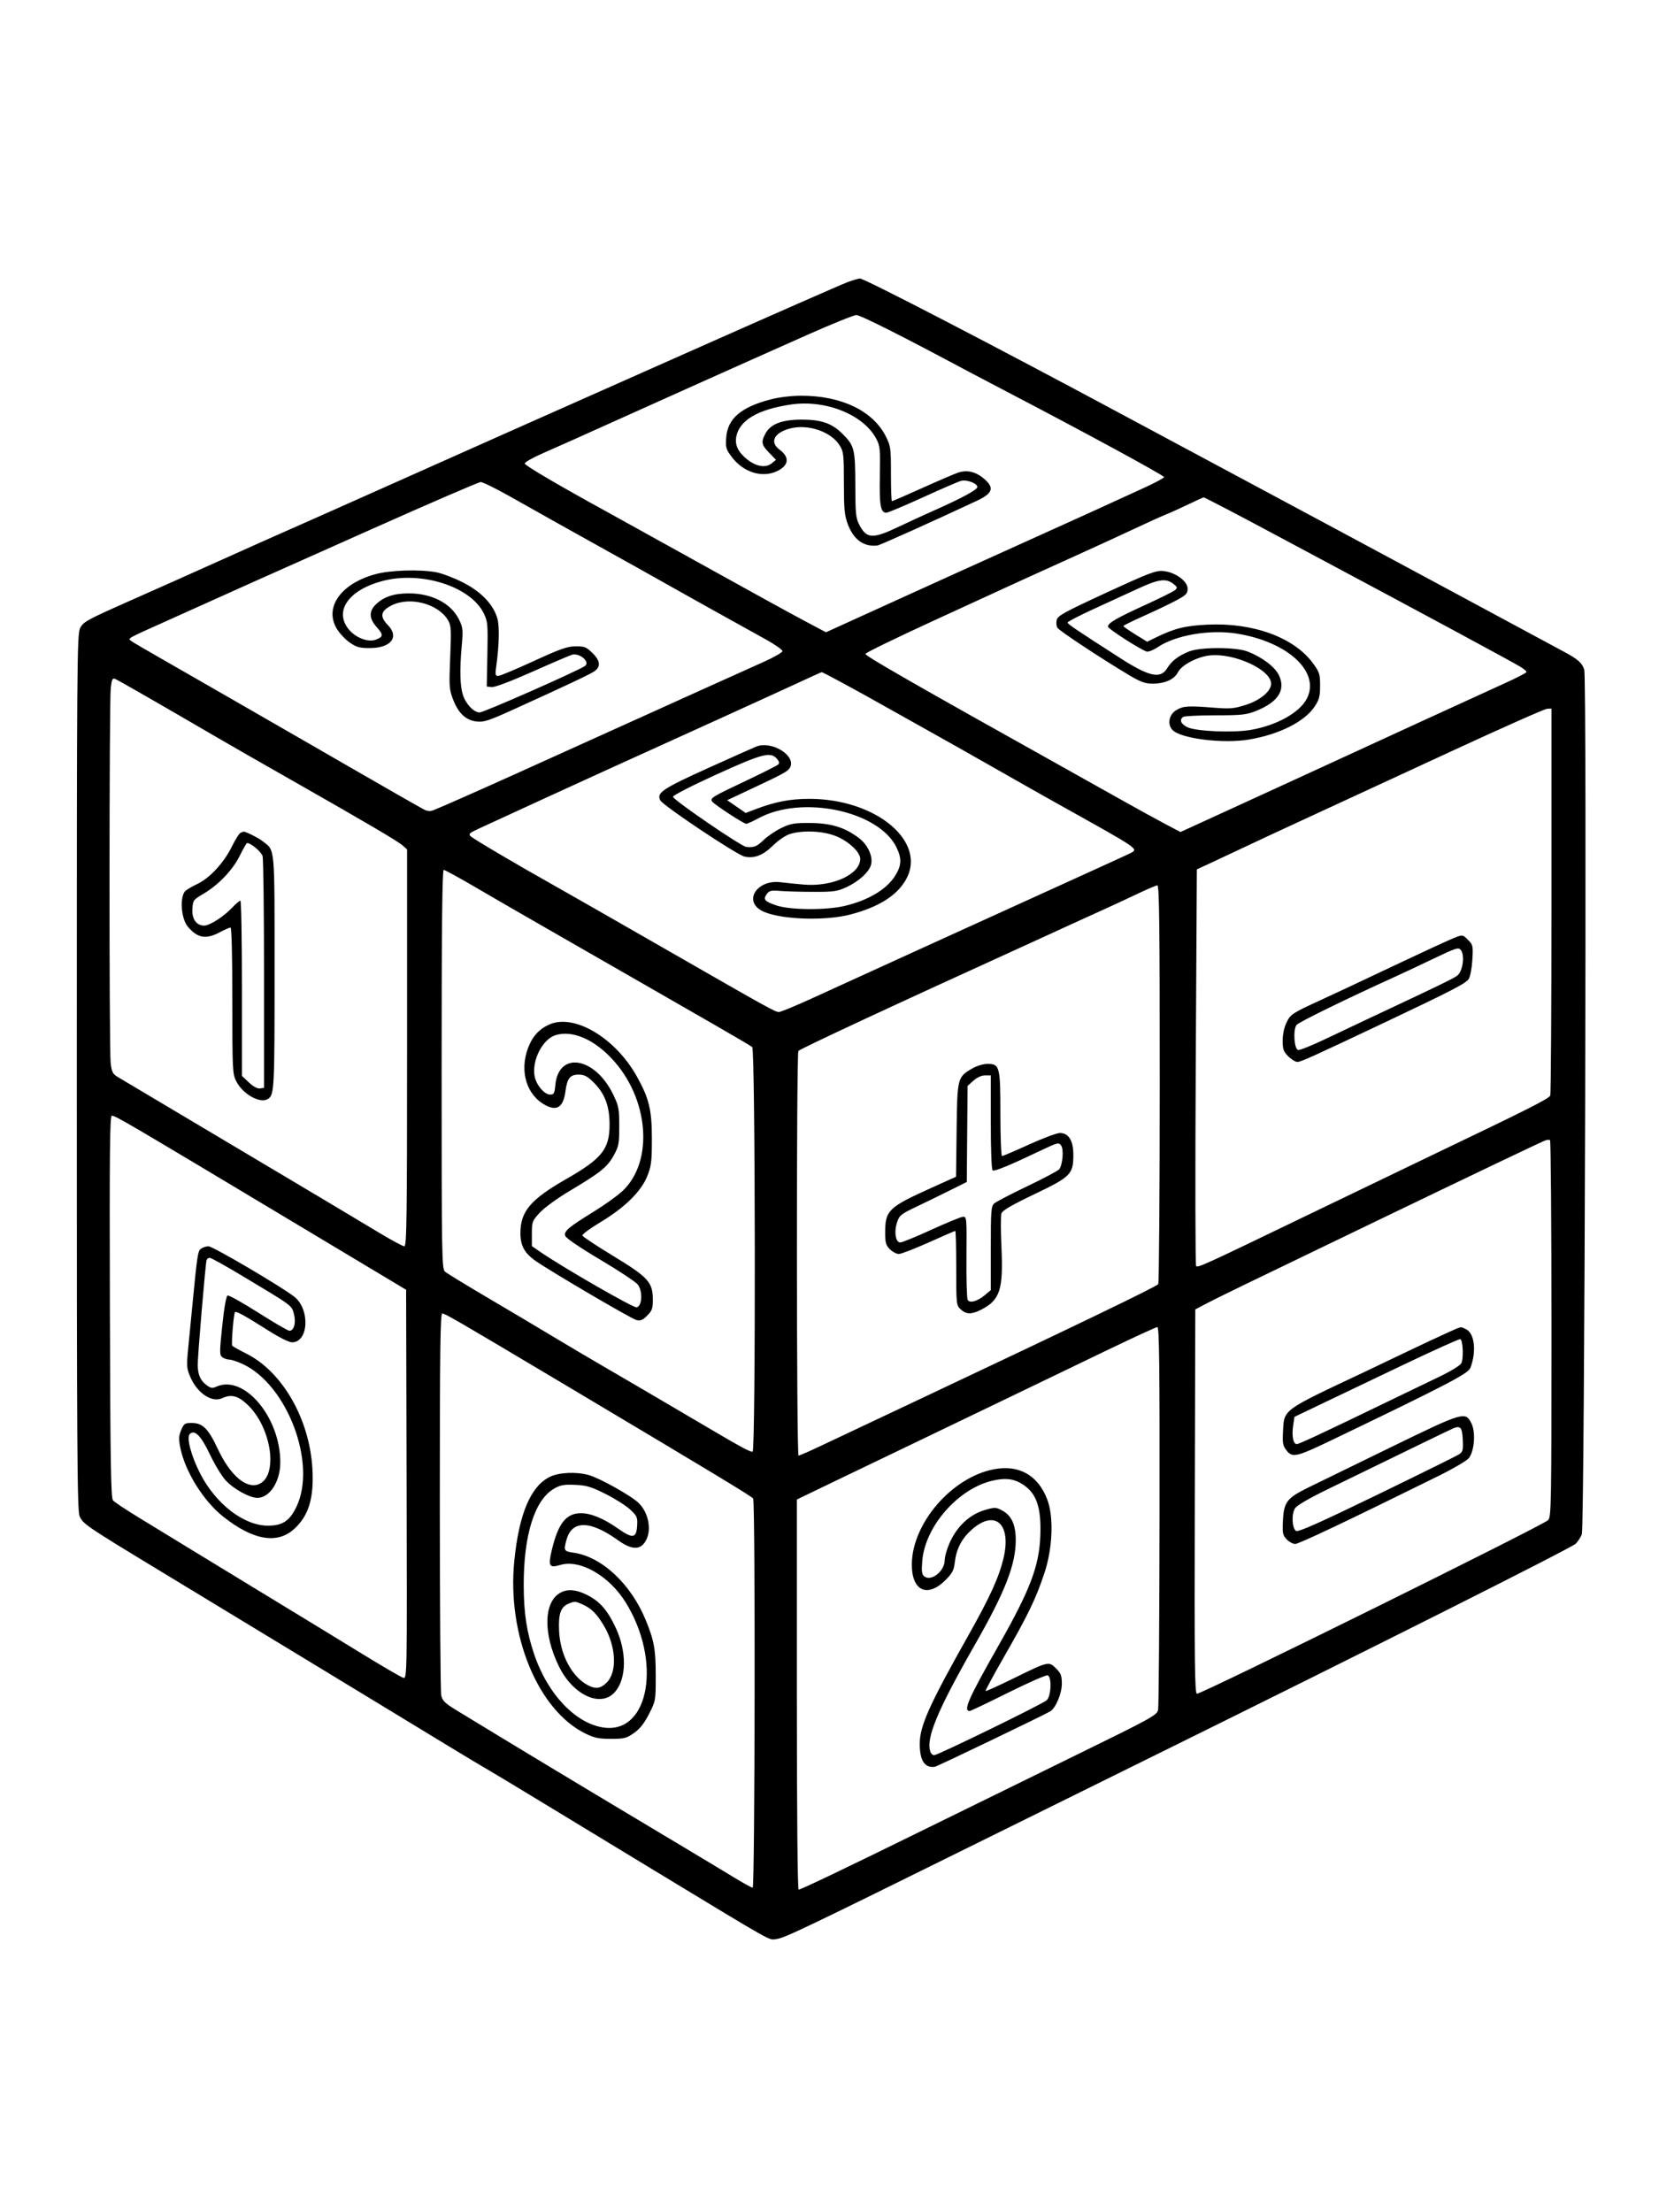 <svg xmlns="http://www.w3.org/2000/svg" width="864" height="1152" viewBox="0 0 864 1152" version="1.1">
	<path d="M 441.500 146.887 C 438.750 147.885, 400.500 164.695, 356.500 184.243 C 312.500 203.791, 270.425 222.479, 263 225.771 C 255.575 229.064, 228.575 241.102, 203 252.521 C 177.425 263.940, 152.675 274.950, 148 276.986 C 143.325 279.023, 128.925 285.452, 116 291.272 C 103.075 297.093, 81.475 306.737, 68 312.703 C 45.349 322.732, 43.368 323.813, 41.752 327.026 C 40.102 330.303, 40.003 343.417, 40.002 558.282 C 40 754.396, 40.200 786.544, 41.442 789.515 C 43.115 793.519, 44.901 794.738, 82.500 817.524 C 119.962 840.227, 142.624 853.977, 166.500 868.491 C 178.050 875.511, 194.250 885.359, 202.500 890.374 C 210.750 895.388, 224.700 903.868, 233.500 909.218 C 242.300 914.568, 251.750 920.234, 254.500 921.810 C 257.250 923.386, 269.850 930.976, 282.500 938.676 C 295.150 946.377, 320.575 961.813, 339 972.979 C 405.554 1013.312, 400.039 1010.220, 404.500 1009.711 C 408.531 1009.251, 418.708 1004.379, 512.500 958.007 C 538.350 945.227, 576.150 926.556, 596.500 916.517 C 714.026 858.537, 818.786 805.887, 820.683 803.847 C 821.884 802.556, 823.290 800.375, 823.807 799 C 825.298 795.038, 826.533 353.147, 825.066 348.701 C 823.915 345.212, 821.867 343.371, 815 339.655 C 802.068 332.656, 716.691 286.722, 699.500 277.514 C 626.851 238.600, 606.250 227.559, 587.500 217.487 C 518.249 180.288, 450.161 144.972, 447.816 145.036 C 447.092 145.056, 444.250 145.889, 441.500 146.887 M 420 174.579 C 407.075 180.327, 390.875 187.551, 384 190.632 C 377.125 193.713, 367.675 197.944, 363 200.034 C 355.859 203.226, 314.747 221.703, 297.500 229.470 C 294.750 230.709, 288.098 233.655, 282.719 236.018 C 277.339 238.380, 273.094 240.805, 273.285 241.407 C 273.664 242.599, 291.562 253.096, 316.500 266.752 C 322 269.764, 344.500 282.231, 366.500 294.456 C 388.500 306.682, 411.826 319.513, 418.334 322.970 L 430.169 329.256 447.834 321.212 C 478.458 307.267, 520.589 288.173, 546.500 276.496 C 560.250 270.300, 574.650 263.761, 578.500 261.967 C 582.350 260.172, 590.149 256.601, 595.831 254.032 C 601.513 251.464, 606.188 248.943, 606.219 248.431 C 606.271 247.591, 564.093 224.691, 524 203.792 C 515.475 199.348, 505.800 194.265, 502.500 192.496 C 469.992 175.073, 447.994 164.011, 445.961 164.063 C 444.607 164.098, 432.925 168.830, 420 174.579 M 401.191 208.025 C 385.846 212.045, 378.915 218.032, 378.202 227.883 C 377.825 233.099, 378.070 233.940, 381.160 238.035 C 387.148 245.972, 396.926 249.027, 404.633 245.370 C 410.870 242.410, 411.386 238.140, 405.990 234.151 C 400.571 230.144, 403.252 225.099, 411.902 223.024 C 421.208 220.791, 432.903 224.893, 437.275 231.923 C 439.333 235.232, 439.500 236.700, 439.500 251.500 C 439.500 264.993, 439.811 268.339, 441.484 272.852 C 444.528 281.061, 449.853 284.908, 457 284.059 C 458.263 283.909, 485.839 271.504, 508.749 260.781 C 517.022 256.909, 517.990 254.059, 512.609 249.408 C 508.235 245.627, 503.672 244.535, 498.932 246.136 C 497.044 246.773, 488.644 250.378, 480.264 254.147 C 471.885 257.916, 464.797 261, 464.514 261 C 464.231 261, 464 254.594, 464 246.764 C 464 233.260, 463.860 232.253, 461.283 227.158 C 454.559 213.869, 437.989 205.979, 417 206.072 C 411.957 206.095, 405.527 206.889, 401.191 208.025 M 412 210.637 C 394.715 213.161, 385.058 218.845, 383.444 227.444 C 382.639 231.738, 384.418 235.448, 389.077 239.194 C 393.773 242.970, 398.784 243.805, 401.848 241.324 L 404.149 239.461 400.575 235.780 C 396.601 231.689, 396.301 230.253, 398.521 225.960 C 401.160 220.856, 407.126 218.515, 417.500 218.512 C 427.784 218.510, 433.271 220.425, 438.790 225.944 C 444.976 232.130, 445.386 233.766, 445.446 252.500 C 445.495 268.061, 445.687 269.849, 447.707 273.627 C 451.421 280.570, 454.608 280.691, 467.830 274.395 C 473.148 271.862, 481.387 268.068, 486.137 265.964 C 500.778 259.480, 509 255.036, 509 253.609 C 509 251.718, 503.563 249.642, 500.574 250.392 C 499.219 250.732, 490.235 254.608, 480.611 259.005 C 470.987 263.402, 462.428 267, 461.591 267 C 458.598 267, 457.944 263.264, 458.224 247.767 C 458.479 233.639, 458.335 232.192, 456.292 228.372 C 449.618 215.896, 429.943 208.018, 412 210.637 M 194.500 275.137 C 164.800 288.390, 136.675 300.935, 132 303.014 C 127.325 305.094, 118.550 309.039, 112.500 311.780 C 106.450 314.521, 94.471 319.912, 85.880 323.760 C 66.125 332.607, 66.532 332.379, 68.187 333.693 C 68.909 334.267, 75.800 338.321, 83.500 342.702 C 91.200 347.083, 106.500 355.863, 117.500 362.214 C 128.500 368.564, 147.850 379.704, 160.500 386.969 C 173.150 394.234, 186.425 401.882, 190 403.965 C 198.716 409.044, 217.917 419.995, 220.882 421.578 C 222.487 422.435, 224.042 422.554, 225.644 421.945 C 228.781 420.753, 249.758 411.486, 268.500 403.015 C 281.176 397.285, 323.327 378.241, 340.500 370.485 C 343.250 369.243, 354.950 363.953, 366.500 358.730 C 378.050 353.507, 392 347.226, 397.500 344.772 C 403 342.318, 407.500 339.747, 407.500 339.059 C 407.500 338.370, 403.675 335.677, 399 333.075 C 394.325 330.472, 383.750 324.600, 375.500 320.025 C 367.250 315.450, 353.975 308.024, 346 303.522 C 338.025 299.020, 324.750 291.598, 316.500 287.027 C 308.250 282.457, 296.550 275.933, 290.500 272.529 C 284.450 269.124, 273.360 262.888, 265.856 258.670 C 258.352 254.451, 251.377 251.009, 250.356 251.020 C 249.335 251.031, 224.200 261.883, 194.500 275.137 M 618.972 262.597 C 614.862 264.576, 609.475 267.011, 607 268.008 C 604.525 269.005, 597.550 272.161, 591.500 275.021 C 585.450 277.881, 571.275 284.389, 560 289.483 C 548.725 294.577, 535.700 300.490, 531.055 302.623 C 526.411 304.755, 506.444 313.925, 486.684 323 C 466.924 332.075, 450.733 339.950, 450.704 340.500 C 450.644 341.627, 475.817 356.055, 555 400.277 C 561.875 404.116, 574.475 411.178, 583 415.969 C 591.525 420.760, 602.164 426.613, 606.643 428.976 L 614.785 433.271 643.643 420.051 C 659.514 412.780, 674.975 405.690, 678 404.296 C 713.045 388.138, 774.017 360.159, 783.250 355.999 C 789.712 353.088, 795 350.358, 795 349.934 C 795 349.510, 793.538 348.275, 791.750 347.190 C 787.221 344.441, 741.721 319.895, 689.500 292.030 C 676.850 285.280, 663.575 278.183, 660 276.259 C 646.797 269.153, 627.316 259, 626.887 259 C 626.643 259, 623.081 260.619, 618.972 262.597 M 195.682 298.959 C 177.650 303.820, 168.788 316.137, 175.312 327.270 C 176.721 329.674, 179.778 332.959, 182.105 334.570 C 185.698 337.058, 187.284 337.497, 192.620 337.482 C 203.622 337.449, 208.072 331.765, 202 325.500 C 197.637 320.998, 198.179 318.166, 203.962 315.250 C 213.452 310.464, 228.241 314.367, 233.343 323.003 C 234.952 325.727, 235.067 327.708, 234.460 342.269 C 233.834 357.298, 233.941 358.912, 235.895 364.066 C 238.672 371.387, 242.578 375.085, 248.205 375.720 C 252.012 376.149, 254.518 375.322, 268.031 369.180 C 295.906 356.511, 306.753 351.392, 309.396 349.660 C 313.022 347.284, 312.708 344.079, 308.444 339.946 C 305.291 336.889, 304.302 336.507, 299.694 336.563 C 295.407 336.614, 291.587 337.967, 277.815 344.313 C 268.639 348.541, 260.365 352, 259.430 352 C 257.971 352, 257.825 351.321, 258.405 347.250 C 259.927 336.571, 260.201 326.364, 259.076 322.235 C 257.078 314.895, 250.587 308.086, 240.963 303.231 C 236.308 300.884, 230.076 298.521, 227.114 297.981 C 218.534 296.418, 203.354 296.890, 195.682 298.959 M 576.236 308.611 C 554.529 318.624, 550.882 320.620, 550.339 322.787 C 549.990 324.175, 550.147 326.027, 550.686 326.905 C 551.659 328.487, 573.600 342.984, 587.979 351.547 C 594.050 355.162, 596.362 356, 600.261 356 C 606.693 356, 611.515 353.838, 613.457 350.084 C 615.406 346.314, 623.290 342.108, 629.868 341.329 C 642.553 339.827, 662 348.731, 662 356.042 C 662 359.899, 656.377 364.628, 648.953 367.015 C 642.674 369.034, 640.807 369.202, 632.194 368.528 C 618.646 367.466, 616.359 367.607, 612.709 369.730 C 608.860 371.970, 607.805 377.022, 610.553 380.058 C 614.673 384.611, 636.897 387.409, 650.568 385.096 C 666.298 382.434, 679.461 375.794, 684.700 367.877 C 687.056 364.317, 687.500 362.600, 687.500 357.048 C 687.500 351, 687.188 350.023, 683.759 345.352 C 673.934 331.968, 652.723 324.183, 629.058 325.275 C 617.296 325.817, 611.720 327.195, 601.969 331.968 L 597.437 334.186 591.230 330.343 C 587.815 328.229, 585.028 326.275, 585.034 326 C 585.041 325.725, 589.874 323.342, 595.773 320.704 C 601.673 318.067, 609.200 314.467, 612.500 312.704 C 617.755 309.898, 618.500 309.133, 618.500 306.548 C 618.500 302.621, 612.074 297.954, 605.863 297.369 C 601.987 297.003, 598.680 298.258, 576.236 308.611 M 199 302.601 C 181.810 307.192, 174.108 317.897, 181.254 327.266 C 184.928 332.083, 191.772 334.751, 195.982 333.008 C 199.746 331.448, 199.748 330.616, 196 326.347 C 192.176 321.992, 192.095 318.241, 195.750 314.740 C 199.940 310.726, 205.116 309, 212.957 309 C 225.005 309, 234.998 314.233, 239.090 322.686 C 241.104 326.847, 241.212 327.986, 240.427 336.855 C 239.362 348.886, 239.578 357.156, 241.080 361.863 C 242.608 366.650, 246.758 371, 249.796 371 C 251.999 371, 301.845 348.993, 304.729 346.747 C 307.358 344.700, 302.139 340.090, 298.091 340.884 C 297.316 341.036, 288.119 344.971, 277.653 349.629 C 266.075 354.781, 257.621 357.980, 256.062 357.798 L 253.500 357.500 253.827 340.725 C 254.129 325.237, 253.989 323.610, 252.009 319.519 C 245.165 305.381, 219.389 297.154, 199 302.601 M 593 306.379 C 587.775 308.783, 577.313 313.587, 569.750 317.056 C 562.188 320.524, 556 323.728, 556 324.175 C 556 324.962, 560.313 327.877, 583.500 342.760 C 598.559 352.426, 604.404 353.673, 607.877 347.962 C 610.154 344.217, 613.607 341.551, 619.083 339.309 C 624.975 336.896, 643.486 336.875, 649.733 339.274 C 657.189 342.137, 663.914 347.199, 666.011 351.527 C 669.738 359.219, 665.752 365.544, 654.266 370.163 C 649.108 372.237, 646.865 372.483, 633 372.496 C 624.475 372.504, 616.938 372.872, 616.250 373.314 C 614.073 374.715, 614.891 376.892, 618.247 378.628 C 622.530 380.843, 642.148 381.702, 651.450 380.082 C 664.935 377.734, 676.829 371.098, 680.590 363.826 C 687.787 349.908, 670.641 334.083, 643.830 329.899 C 629.910 327.727, 612.326 330.751, 603.112 336.902 C 600.674 338.529, 598.007 339.583, 597.112 339.272 C 593.453 338.004, 577.010 327.410, 577.005 326.318 C 576.997 324.454, 581.457 321.863, 596.500 314.995 C 604.200 311.479, 611.175 307.996, 612 307.254 C 613.317 306.069, 613.195 305.669, 611 303.975 C 607.235 301.068, 603.447 301.574, 593 306.379 M 417 354.964 C 407.739 359.280, 348.936 386.050, 317 400.488 C 307.169 404.933, 266.357 423.645, 249.096 431.623 C 244.513 433.740, 243.905 434.324, 245.096 435.464 C 246.597 436.901, 269.169 450.225, 287.902 460.731 C 294.173 464.248, 319.373 478.645, 343.902 492.725 C 400.977 525.485, 403.706 527, 405.652 527 C 406.546 527, 414.078 523.899, 422.389 520.110 C 430.700 516.320, 455.950 504.799, 478.500 494.508 C 501.050 484.216, 534.800 468.863, 553.500 460.390 C 572.200 451.917, 588.148 444.619, 588.940 444.171 C 592.877 441.947, 593.550 442.401, 552 419.222 C 544.575 415.080, 529.275 406.430, 518 400 C 506.725 393.571, 492.775 385.690, 487 382.487 C 481.225 379.284, 469.975 372.980, 462 368.478 C 445.613 359.227, 428.524 349.982, 427.910 350.035 C 427.685 350.055, 422.775 352.273, 417 354.964 M 57.683 358.198 C 56.864 365.386, 56.813 546.556, 57.628 553.493 C 58.191 558.278, 58.688 559.254, 61.388 560.873 C 63.100 561.899, 83.625 574.111, 107 588.011 C 161.419 620.370, 183.725 633.670, 197.838 642.171 C 204.074 645.927, 209.812 649, 210.588 649 C 211.795 649, 212 633.980, 212 545.674 L 212 442.349 209.750 440.317 C 207.289 438.094, 190.476 428.211, 150.500 405.484 C 136.200 397.355, 119.325 387.686, 113 383.997 C 82.113 365.985, 61.346 354.062, 59.894 353.509 C 58.584 353.009, 58.176 353.874, 57.683 358.198 M 756 391.160 C 706.587 414.031, 694.267 419.725, 672.500 429.755 C 665.350 433.050, 655 437.878, 649.500 440.484 C 644 443.090, 635.857 446.912, 631.404 448.976 L 623.309 452.728 622.738 555.614 C 622.424 612.201, 622.510 658.858, 622.929 659.295 C 623.851 660.258, 626.901 658.862, 682 632.265 C 705.925 620.715, 735.625 606.420, 748 600.498 C 795.928 577.562, 806.751 572.091, 807.365 570.492 C 807.714 569.582, 808 523.873, 808 468.918 L 808 369 805.750 369.087 C 804.513 369.135, 782.125 379.068, 756 391.160 M 394 388.706 C 393.175 389.008, 382 393.995, 369.167 399.789 C 344.985 410.706, 341.784 412.859, 343.889 416.792 C 345.376 419.571, 383.661 445.134, 387.700 446.045 C 392.839 447.204, 397.337 445.451, 402.700 440.199 C 405.589 437.370, 409.202 434.956, 411.640 434.226 C 418.089 432.294, 428.109 432.697, 434.712 435.153 C 441.529 437.690, 448 443.579, 448 447.247 C 448 455.308, 433.550 461.904, 418.646 460.647 C 414.715 460.315, 409.212 459.759, 406.416 459.411 C 394.738 457.956, 387.255 468.536, 396.140 473.939 C 404.018 478.730, 428.845 479.920, 443.003 476.187 C 457.497 472.365, 466.838 466.546, 471.644 458.345 C 483.217 438.597, 456.470 416, 421.522 416 C 411.354 416, 403.541 417.530, 392.935 421.600 L 388.371 423.351 383.536 420.025 L 378.702 416.699 391.101 410.881 C 407.858 403.018, 410.172 401.761, 411.313 399.905 C 415.040 393.846, 402.367 385.648, 394 388.706 M 373 403.361 C 360.161 409.205, 350.500 414.170, 350.500 414.925 C 350.500 416.481, 385.988 440.758, 388.672 441.039 C 392.659 441.456, 394.142 440.859, 397.748 437.381 C 399.811 435.391, 403.975 432.578, 407 431.131 C 411.796 428.837, 413.716 428.509, 422 428.570 C 432.815 428.649, 440.068 430.889, 447.282 436.375 C 451.973 439.943, 454.733 445.944, 453.655 450.237 C 452.710 454.003, 447.352 458.943, 441.006 461.899 C 436.038 464.213, 434.327 464.460, 423.500 464.427 C 416.900 464.407, 409.102 464.190, 406.171 463.945 C 401.720 463.573, 400.606 463.823, 399.408 465.460 C 397.298 468.341, 398.042 469.292, 404.066 471.416 C 411.237 473.945, 430.436 474.084, 440.259 471.679 C 452.428 468.700, 461.686 463.141, 466.119 456.151 C 469.540 450.757, 469.733 447.146, 466.912 441.318 C 457.697 422.283, 417.793 413.814, 395.072 426.072 C 392.087 427.682, 389.188 429, 388.630 429 C 387.388 429, 372.489 419.294, 371.027 417.532 C 369.512 415.707, 370.538 415.064, 388.433 406.610 C 397.145 402.495, 404.740 398.660, 405.312 398.088 C 406.033 397.367, 405.790 396.425, 404.521 395.024 C 401.192 391.345, 396.915 392.476, 373 403.361 M 125.276 433.654 C 124.603 433.926, 122.595 437.109, 120.814 440.726 C 116.564 449.358, 109.250 457.263, 102.602 460.409 C 99.698 461.782, 96.861 463.489, 96.296 464.203 C 93.518 467.711, 94.401 478.463, 97.802 482.531 C 102.799 488.508, 107.250 489.304, 114.404 485.500 C 116.990 484.125, 119.532 483, 120.053 483 C 120.632 483, 121 497.763, 121 521.040 C 121 557.276, 121.096 559.268, 123.027 563.053 C 126.507 569.875, 135.595 574.909, 139.600 572.235 C 142.851 570.064, 143 567.168, 142.993 506.316 C 142.986 439.274, 143.343 443.204, 136.787 438.047 C 134.499 436.247, 127.637 432.840, 126.782 433.079 C 126.627 433.122, 125.949 433.381, 125.276 433.654 M 124.883 445.586 C 121.180 453.107, 113.774 460.851, 105.829 465.506 C 100.727 468.496, 100.487 468.826, 100.197 473.262 C 99.853 478.529, 102.279 482, 106.304 482 C 109.210 482, 116.447 477.369, 120.946 472.630 C 122.842 470.633, 124.754 469, 125.196 469 C 125.638 469, 126 489.534, 126 514.632 L 126 560.264 129.627 563.685 C 131.899 565.827, 134.048 566.993, 135.377 566.803 L 137.500 566.500 137.500 507.500 C 137.500 475.050, 137.163 447.300, 136.752 445.833 C 136.128 443.611, 130.691 439, 128.695 439 C 128.382 439, 126.666 441.964, 124.883 445.586 M 230 556.845 C 230 654.501, 230.104 660.780, 231.750 662.206 C 232.713 663.040, 242.500 669.023, 253.500 675.502 C 264.500 681.981, 280.025 691.204, 288 695.998 C 295.975 700.791, 306.775 707.186, 312 710.208 C 321.136 715.493, 348.917 731.778, 373 745.966 C 386.179 753.729, 390.467 756, 391.950 756 C 393.603 756, 393.404 546.571, 391.750 545.236 C 391.063 544.680, 382.850 539.832, 373.500 534.462 C 364.150 529.091, 345.925 518.619, 333 511.191 C 320.075 503.763, 298.938 491.632, 286.029 484.234 C 273.120 476.835, 255.723 466.781, 247.368 461.891 C 239.014 457.001, 231.688 453, 231.089 453 C 230.311 453, 230 482.607, 230 556.845 M 592 465.639 C 586.775 468.136, 578.675 471.892, 574 473.984 C 569.325 476.076, 562.125 479.357, 558 481.274 C 553.875 483.191, 543.075 488.136, 534 492.263 C 467.140 522.669, 416.450 546.267, 415.800 547.289 C 414.717 548.994, 414.795 758, 415.879 758 C 416.363 758, 421.425 755.791, 427.129 753.092 C 432.833 750.392, 457.525 738.737, 482 727.192 C 561.264 689.801, 602.416 669.944, 603.201 668.709 C 603.624 668.044, 603.976 621.038, 603.985 564.250 C 603.997 482.283, 603.742 461.010, 602.750 461.049 C 602.063 461.076, 597.225 463.141, 592 465.639 M 755 489.404 C 751.975 490.699, 740.725 495.907, 730 500.976 C 701.932 514.241, 696.391 516.844, 688 520.698 C 672.872 527.648, 672.105 528.151, 670.004 532.491 C 668.777 535.026, 668 538.671, 668 541.893 C 668 546.374, 668.433 547.587, 670.923 550.077 C 672.531 551.685, 674.668 552.999, 675.673 552.997 C 677.470 552.995, 683.743 550.159, 721.500 532.274 C 756.382 515.752, 763.479 512.074, 764.923 509.770 C 765.706 508.522, 766.550 504.048, 766.797 499.828 C 767.221 492.623, 767.091 492, 764.669 489.578 C 761.561 486.470, 761.836 486.475, 755 489.404 M 746.470 499.269 C 739.304 502.696, 730.529 506.822, 726.970 508.438 C 700.666 520.381, 676.290 532.306, 675.208 533.761 C 673.323 536.294, 674.001 546.386, 676.082 546.781 C 676.952 546.947, 683.477 544.309, 690.582 540.919 C 697.687 537.530, 708.225 532.540, 714 529.831 C 749.702 513.083, 756.864 509.611, 758.947 508.040 C 761.781 505.902, 762.966 497.551, 760.829 494.769 C 759.599 493.167, 758.531 493.501, 746.470 499.269 M 286 533.532 C 280.716 535.915, 277.224 539.786, 275.003 545.722 C 270.433 557.936, 274.272 570.403, 284.200 575.589 C 290.180 578.713, 293.391 576.444, 294.475 568.327 C 295.390 561.483, 296.881 559.600, 301.386 559.600 C 304.235 559.600, 305.844 560.418, 308.941 563.443 C 314.901 569.262, 317.447 575.854, 317.461 585.500 C 317.479 598.365, 313.549 603.321, 294.865 613.990 C 276.399 624.536, 271.063 630.805, 271.026 642 C 271.003 648.725, 273.163 652.640, 279.174 656.775 C 287.823 662.724, 328.772 686.726, 331.396 687.385 C 333.561 687.928, 334.675 687.479, 337.046 685.108 C 339.581 682.573, 339.999 681.397, 339.995 676.827 C 339.986 667.730, 337.650 665.144, 319.464 654.098 C 310.773 648.819, 303.499 644.008, 303.300 643.406 C 303.100 642.804, 307.339 639.668, 312.719 636.436 C 325.399 628.820, 333.878 620.488, 337.080 612.500 C 339.204 607.202, 339.486 604.920, 339.491 593 C 339.498 577.997, 338.070 572.059, 331.704 560.619 C 320.454 540.399, 298.985 527.676, 286 533.532 M 289.352 539.041 C 282.540 541.125, 276.884 552.240, 278.434 560.498 C 279.273 564.971, 283.522 570, 286.462 570 C 288.476 570, 288.803 569.401, 289.233 564.926 C 290.936 547.201, 309.910 550.396, 319.365 570 C 322.236 575.953, 322.500 577.342, 322.500 586.500 C 322.500 595.694, 322.263 596.928, 319.563 601.802 C 316.250 607.782, 312.676 610.642, 296.399 620.340 C 290.259 623.998, 283.443 628.965, 281.149 631.454 C 277.174 635.766, 277 636.227, 277 642.430 L 277 648.904 281.566 652.046 C 293.123 659.997, 329.686 681.039, 331.500 680.782 C 334.434 680.368, 334.862 672.365, 332.136 668.899 C 331.059 667.530, 322.258 661.708, 312.579 655.961 C 302.022 649.694, 294.733 644.733, 294.362 643.564 C 293.593 641.144, 295.997 639.113, 309.500 630.777 C 315 627.381, 321.579 622.660, 324.120 620.286 C 340.680 604.813, 338.009 571.828, 318.523 551.172 C 308.905 540.976, 297.937 536.415, 289.352 539.041 M 506.594 556.266 C 498.601 560.837, 498.538 561.079, 498.201 588.457 L 497.902 612.773 485.201 618.511 C 462.577 628.733, 461 630.260, 461 641.947 C 461 647.137, 461.381 648.472, 463.455 650.545 C 464.805 651.895, 466.895 653, 468.099 653 C 469.304 653, 476.307 650.300, 483.661 647 C 491.016 643.700, 497.251 641, 497.517 641 C 497.783 641, 498 649.697, 498 660.326 C 498 679.234, 498.050 679.698, 500.314 681.826 C 503.190 684.527, 505.958 684.572, 510.999 682.001 C 520.801 677, 522.572 671.530, 521.544 649.433 C 521.153 641.002, 521.141 633.130, 521.520 631.938 C 522.025 630.347, 526.569 627.682, 538.594 621.925 C 557.681 612.788, 558.990 611.470, 558.996 601.385 C 559.001 593.977, 556.552 590, 551.985 590 C 550.407 590, 543.177 592.700, 535.918 596 C 528.659 599.300, 522.333 602, 521.860 602 C 521.387 602, 521 592.200, 521 580.223 C 521 555.297, 520.660 553.988, 514.193 554.016 C 512.162 554.025, 508.742 555.038, 506.594 556.266 M 506.969 562.750 L 503.907 565.500 503.703 590.500 L 503.500 615.500 495 619.745 C 490.325 622.079, 482.450 625.917, 477.500 628.273 C 469.197 632.225, 468.398 632.865, 467.190 636.529 C 465.539 641.530, 466.407 647, 468.851 647 C 469.820 647, 477.112 644.022, 485.056 640.381 C 493 636.741, 500.400 633.703, 501.500 633.631 C 503.446 633.504, 503.495 634.068, 503.324 654.561 C 503.227 666.144, 503.516 676.218, 503.967 676.946 C 505.089 678.763, 509.101 677.627, 512.923 674.411 L 516 671.822 516 650.066 C 516 630.554, 516.182 628.145, 517.763 626.714 C 518.733 625.837, 526.495 621.787, 535.013 617.716 C 543.531 613.644, 551 609.680, 551.612 608.906 C 553.442 606.592, 554.099 598.517, 552.621 596.497 C 551.399 594.825, 550.770 594.977, 542.409 598.960 C 526.031 606.762, 517.970 610.099, 516.981 609.488 C 516.383 609.119, 516 599.337, 516 584.441 L 516 560 513.016 560 C 511.169 560, 508.864 561.048, 506.969 562.750 M 57.227 680.347 C 57.449 761.261, 57.747 779.991, 58.831 781.296 C 59.563 782.178, 65.638 786.224, 72.331 790.288 C 79.024 794.351, 90.575 801.408, 98 805.969 C 105.425 810.530, 124.100 821.912, 139.500 831.263 C 154.900 840.614, 176.635 853.878, 187.799 860.739 C 198.964 867.600, 208.978 873.443, 210.054 873.724 C 211.986 874.230, 212.007 873.041, 211.755 772.935 L 211.500 671.635 155 637.775 C 63.544 582.967, 60.270 581.047, 58.227 581.018 C 57.202 581.004, 57.007 600.410, 57.227 680.347 M 805 593.780 C 803.227 594.384, 770.540 609.983, 716.500 636.015 C 647.576 669.217, 633.609 675.995, 628 678.965 L 622.500 681.878 622.245 781.939 C 622.029 866.703, 622.202 882, 623.377 882 C 626.255 882, 803.449 794.418, 806.250 791.611 C 807.893 789.965, 808 783.862, 808 691.988 C 808 638.159, 807.663 593.927, 807.250 593.694 C 806.837 593.461, 805.825 593.500, 805 593.780 M 104.700 650.250 C 102.996 651.516, 102.759 653.088, 100.063 681 C 99.506 686.775, 98.595 696.157, 98.039 701.848 C 97.103 711.436, 97.184 712.556, 99.141 717.105 C 102.740 725.472, 110.320 730.542, 115.621 728.127 C 120.405 725.947, 123.769 726.746, 128.612 731.210 C 141.594 743.177, 145.240 769.180, 134.469 772.990 C 128.015 775.274, 119.726 767.986, 113.413 754.477 C 108.476 743.912, 105.538 741, 99.814 741 C 96.243 741, 95.762 741.326, 94.351 744.701 C 93.077 747.752, 93 749.374, 93.915 753.929 C 96.395 766.281, 105.936 781.605, 116.225 789.764 C 131.720 802.051, 144.277 804.262, 153.132 796.262 C 160.810 789.325, 163.605 780.048, 162.678 764.578 C 161.127 738.713, 146.935 714.149, 128.141 704.803 C 124.488 702.986, 121.252 701.168, 120.949 700.762 C 120.363 699.979, 121.686 683.981, 122.395 683.271 C 123.017 682.650, 127.877 685.328, 139.221 692.544 C 145.359 696.449, 150.454 699, 152.112 699 C 160.766 699, 161.571 681.731, 153.220 675.220 C 146.359 669.871, 110.840 649, 108.599 649 C 107.380 649, 105.625 649.563, 104.700 650.250 M 107.572 656.250 C 106.982 658.271, 102.941 706.105, 102.972 710.703 C 103.006 715.858, 104.354 718.921, 107.662 721.368 C 109.727 722.895, 110.636 723.031, 112.641 722.118 C 127.074 715.541, 146.066 738.060, 145.978 761.644 C 145.941 771.557, 140.460 780, 134.061 780 C 129.955 780, 121.539 775.339, 117.428 770.789 C 115.393 768.536, 111.722 762.458, 109.270 757.282 C 104.684 747.602, 101.345 744.255, 98.806 746.794 C 97.005 748.595, 99.602 758.318, 104.337 767.500 C 112.467 783.265, 127.041 794.452, 139.489 794.484 C 147.148 794.504, 150.909 791.998, 154.448 784.518 C 165.064 762.078, 149.662 721.212, 126.500 710.362 C 123.750 709.074, 120.574 708.015, 119.441 708.010 C 118.309 708.004, 116.659 707.438, 115.775 706.750 C 114.299 705.603, 114.298 704.252, 115.759 690.290 C 116.749 680.829, 117.798 674.908, 118.534 674.625 C 119.185 674.375, 126.395 678.407, 134.556 683.585 C 142.717 688.763, 149.990 693, 150.718 693 C 153.123 693, 154.270 688.718, 153.065 684.243 C 151.834 679.670, 152.806 680.387, 126 664.302 C 117.475 659.186, 109.923 655.001, 109.219 655 C 108.514 655, 107.773 655.563, 107.572 656.250 M 229.058 781.750 C 229.059 835.513, 229.389 881.012, 229.792 882.859 C 230.407 885.681, 231.724 886.950, 238.012 890.784 C 268.003 909.070, 302.067 929.617, 335 949.287 C 356.175 961.935, 377.433 974.694, 382.239 977.642 C 387.046 980.589, 391.433 983, 391.989 983 C 393.172 983, 393.416 782.197, 392.235 780.352 C 391.516 779.229, 371.979 767.422, 292 719.775 C 237.698 687.426, 231.793 684, 230.332 684 C 229.307 684, 229.057 703.190, 229.058 781.750 M 577.500 702.661 C 564.300 709, 541.575 719.948, 527 726.988 C 512.425 734.028, 489.700 744.959, 476.500 751.280 C 463.300 757.601, 444.063 766.843, 433.750 771.818 L 415 780.864 415 882.432 C 415 944.575, 415.362 984, 415.932 984 C 417.138 984, 439.662 973.220, 484 951.423 C 503.525 941.824, 538.175 924.832, 561 913.662 C 599.688 894.730, 602.543 893.156, 603.132 890.427 C 603.479 888.817, 603.817 843.288, 603.882 789.250 C 603.976 711.221, 603.743 691.014, 602.750 691.067 C 602.063 691.104, 590.700 696.321, 577.500 702.661 M 753 694.380 C 748.875 696.225, 739.425 700.658, 732 704.231 C 724.575 707.804, 715.125 712.318, 711 714.262 C 667.269 734.875, 668.814 733.747, 668.186 745.500 C 667.861 751.578, 668.108 752.876, 670.061 755.356 C 673.143 759.267, 675.127 758.790, 694.500 749.477 C 753.007 721.353, 764.636 715.297, 765.756 712.371 C 769.064 703.731, 767.966 694.217, 763.424 692.147 C 760.353 690.748, 761.820 690.434, 753 694.380 M 729.500 711.358 C 713 719.237, 693.796 728.415, 686.825 731.752 L 674.149 737.821 673.463 742.398 C 672.656 747.777, 673.494 752, 675.368 752 C 676.605 752, 689.065 746.169, 725 728.775 C 732.975 724.915, 744.101 719.553, 749.725 716.860 C 755.348 714.167, 760.434 711.058, 761.026 709.952 C 762.320 707.534, 761.913 697.787, 760.500 697.344 C 759.950 697.172, 746 703.478, 729.500 711.358 M 724.500 753.565 C 705.800 762.676, 686.450 772.119, 681.500 774.549 C 670.223 780.083, 668.640 782.130, 668.147 791.816 C 667.815 798.344, 668.021 799.393, 670.062 801.566 C 671.320 802.905, 673.337 804, 674.544 804 C 676.470 804, 701.017 792.356, 748.781 768.784 C 756.636 764.908, 763.905 760.665, 764.934 759.356 C 767.864 755.632, 768.620 745.934, 766.345 741.277 C 763.217 734.873, 762.321 735.136, 724.500 753.565 M 757 743.729 C 756.175 744.056, 744.475 749.701, 731 756.273 C 717.525 762.845, 699.647 771.548, 691.272 775.613 C 681.738 780.241, 675.451 783.908, 674.460 785.421 C 672.512 788.393, 672.855 795.893, 675 797.235 C 676.100 797.924, 687.287 792.940, 717 778.524 C 739.275 767.717, 758.533 758.204, 759.796 757.384 C 761.847 756.053, 762.061 755.231, 761.796 749.707 C 761.493 743.384, 760.620 742.295, 757 743.729 M 517.500 765.134 C 495.655 769.375, 475.039 793.267, 474.876 814.531 C 474.768 828.502, 483.006 832.300, 492.549 822.680 C 496.025 819.176, 496.793 817.662, 497.293 813.318 C 498.060 806.657, 500.837 801.283, 505.857 796.748 C 518.057 785.726, 526.874 793.360, 522.648 811.286 C 520.276 821.347, 515.680 831.447, 504.175 851.884 C 483.880 887.935, 479 898.830, 479 908.092 C 479 916.830, 481.596 920.777, 486.865 920.048 C 488.039 919.886, 542.886 893.535, 546.965 891.174 C 549.792 889.538, 553 881.877, 553 876.766 C 553 872.624, 552.522 871.368, 549.975 868.821 C 546.185 865.031, 546.046 865.064, 527.852 874.003 C 520.040 877.842, 513.479 880.812, 513.271 880.605 C 513.064 880.397, 517.227 872.670, 522.524 863.433 C 535.562 840.694, 539.478 832.585, 543.980 819 C 548.182 806.322, 548.833 790.097, 545.502 781.109 C 540.741 768.264, 530.747 762.563, 517.500 765.134 M 286.313 769.074 C 276.377 773.992, 270.329 788.272, 267.858 812.647 C 263.945 851.247, 280.105 890.573, 304.879 902.739 C 309.532 905.024, 311.820 905.500, 318.164 905.500 C 325.086 905.500, 326.247 905.206, 330.164 902.458 C 333.258 900.287, 335.502 897.453, 338 892.560 C 341.473 885.758, 341.500 885.604, 341.500 872.602 C 341.500 858.919, 340.662 854.262, 336.282 843.616 C 328.539 824.793, 313.423 810.675, 298.750 808.562 C 293.656 807.828, 293.463 807.475, 295.040 801.795 C 297.872 791.598, 307.295 791.656, 321.686 801.961 C 329.232 807.365, 333.731 807.355, 336.537 801.928 C 339.432 796.330, 337.638 787.555, 332.599 782.663 C 328.672 778.851, 312.074 769.579, 306.500 768.084 C 299.884 766.309, 291.020 766.744, 286.313 769.074 M 516.754 771.084 C 498.934 775.285, 481.820 794.836, 480.322 812.704 C 479.860 818.210, 480.056 819.802, 481.326 820.856 C 484.864 823.792, 492 818.166, 492 812.441 C 492 810.431, 493.358 805.940, 495.018 802.462 C 498.885 794.361, 505.340 788.538, 512.889 786.344 C 518.164 784.810, 518.635 784.824, 521.976 786.613 C 526.811 789.202, 528.997 793.997, 528.998 802.020 C 529.001 814.692, 523.492 828.844, 507.982 856 C 488.002 890.983, 481.969 905.544, 484.607 912.418 C 484.941 913.288, 485.799 914, 486.515 914 C 488.415 914, 542.888 887.412, 545.113 885.398 C 547.453 883.280, 547.854 873.265, 545.633 872.413 C 544.882 872.124, 535.624 876.189, 525.060 881.444 C 514.497 886.700, 505.485 891, 505.034 891 C 501.479 891, 504.300 884.601, 520.165 856.670 C 536.421 828.050, 541.159 815.627, 541.785 799.987 C 542.410 784.358, 539.635 776.906, 531.470 772.282 C 527.328 769.936, 523.089 769.591, 516.754 771.084 M 288.500 775.240 C 278.425 781.074, 272.695 799.359, 272.752 825.500 C 272.783 840.060, 274.270 849.865, 278.214 861.500 C 285.334 882.512, 300.155 897.928, 314.913 899.676 C 338.354 902.452, 344.633 864.501, 325.736 834.264 C 317.134 820.500, 302.005 811.884, 291.805 814.940 C 285.936 816.699, 285.345 815.589, 287.470 806.802 C 290.763 793.186, 294.922 788, 302.552 788 C 307.813 788, 314.363 790.724, 322.024 796.098 C 329.502 801.343, 331.399 801.061, 331.809 794.642 C 332.095 790.153, 331.839 789.538, 328.265 786.151 C 326.146 784.143, 320.382 780.480, 315.456 778.012 C 307.826 774.188, 305.463 773.479, 299.500 773.224 C 293.654 772.973, 291.840 773.305, 288.500 775.240 M 292.096 829.265 C 283.152 833.861, 282.687 850.527, 291.026 867.642 C 298.470 882.919, 313.150 889.553, 320.413 880.921 C 326.316 873.906, 326.458 860.190, 320.758 847.851 C 316.491 838.616, 312.361 833.857, 305.759 830.567 C 300.132 827.763, 295.819 827.352, 292.096 829.265 M 296.308 835.010 C 292.027 836.734, 290.760 840.237, 291.167 849.232 C 291.732 861.717, 297.817 873.193, 306.200 877.585 C 310.229 879.696, 312.837 879.317, 315.991 876.163 C 321.586 870.568, 320.863 857.136, 314.389 846.385 C 310.664 840.199, 307.981 837.557, 303.282 835.446 C 299.640 833.809, 299.335 833.790, 296.308 835.010" stroke="none" fill="black" fill-rule="evenodd"/>
</svg>